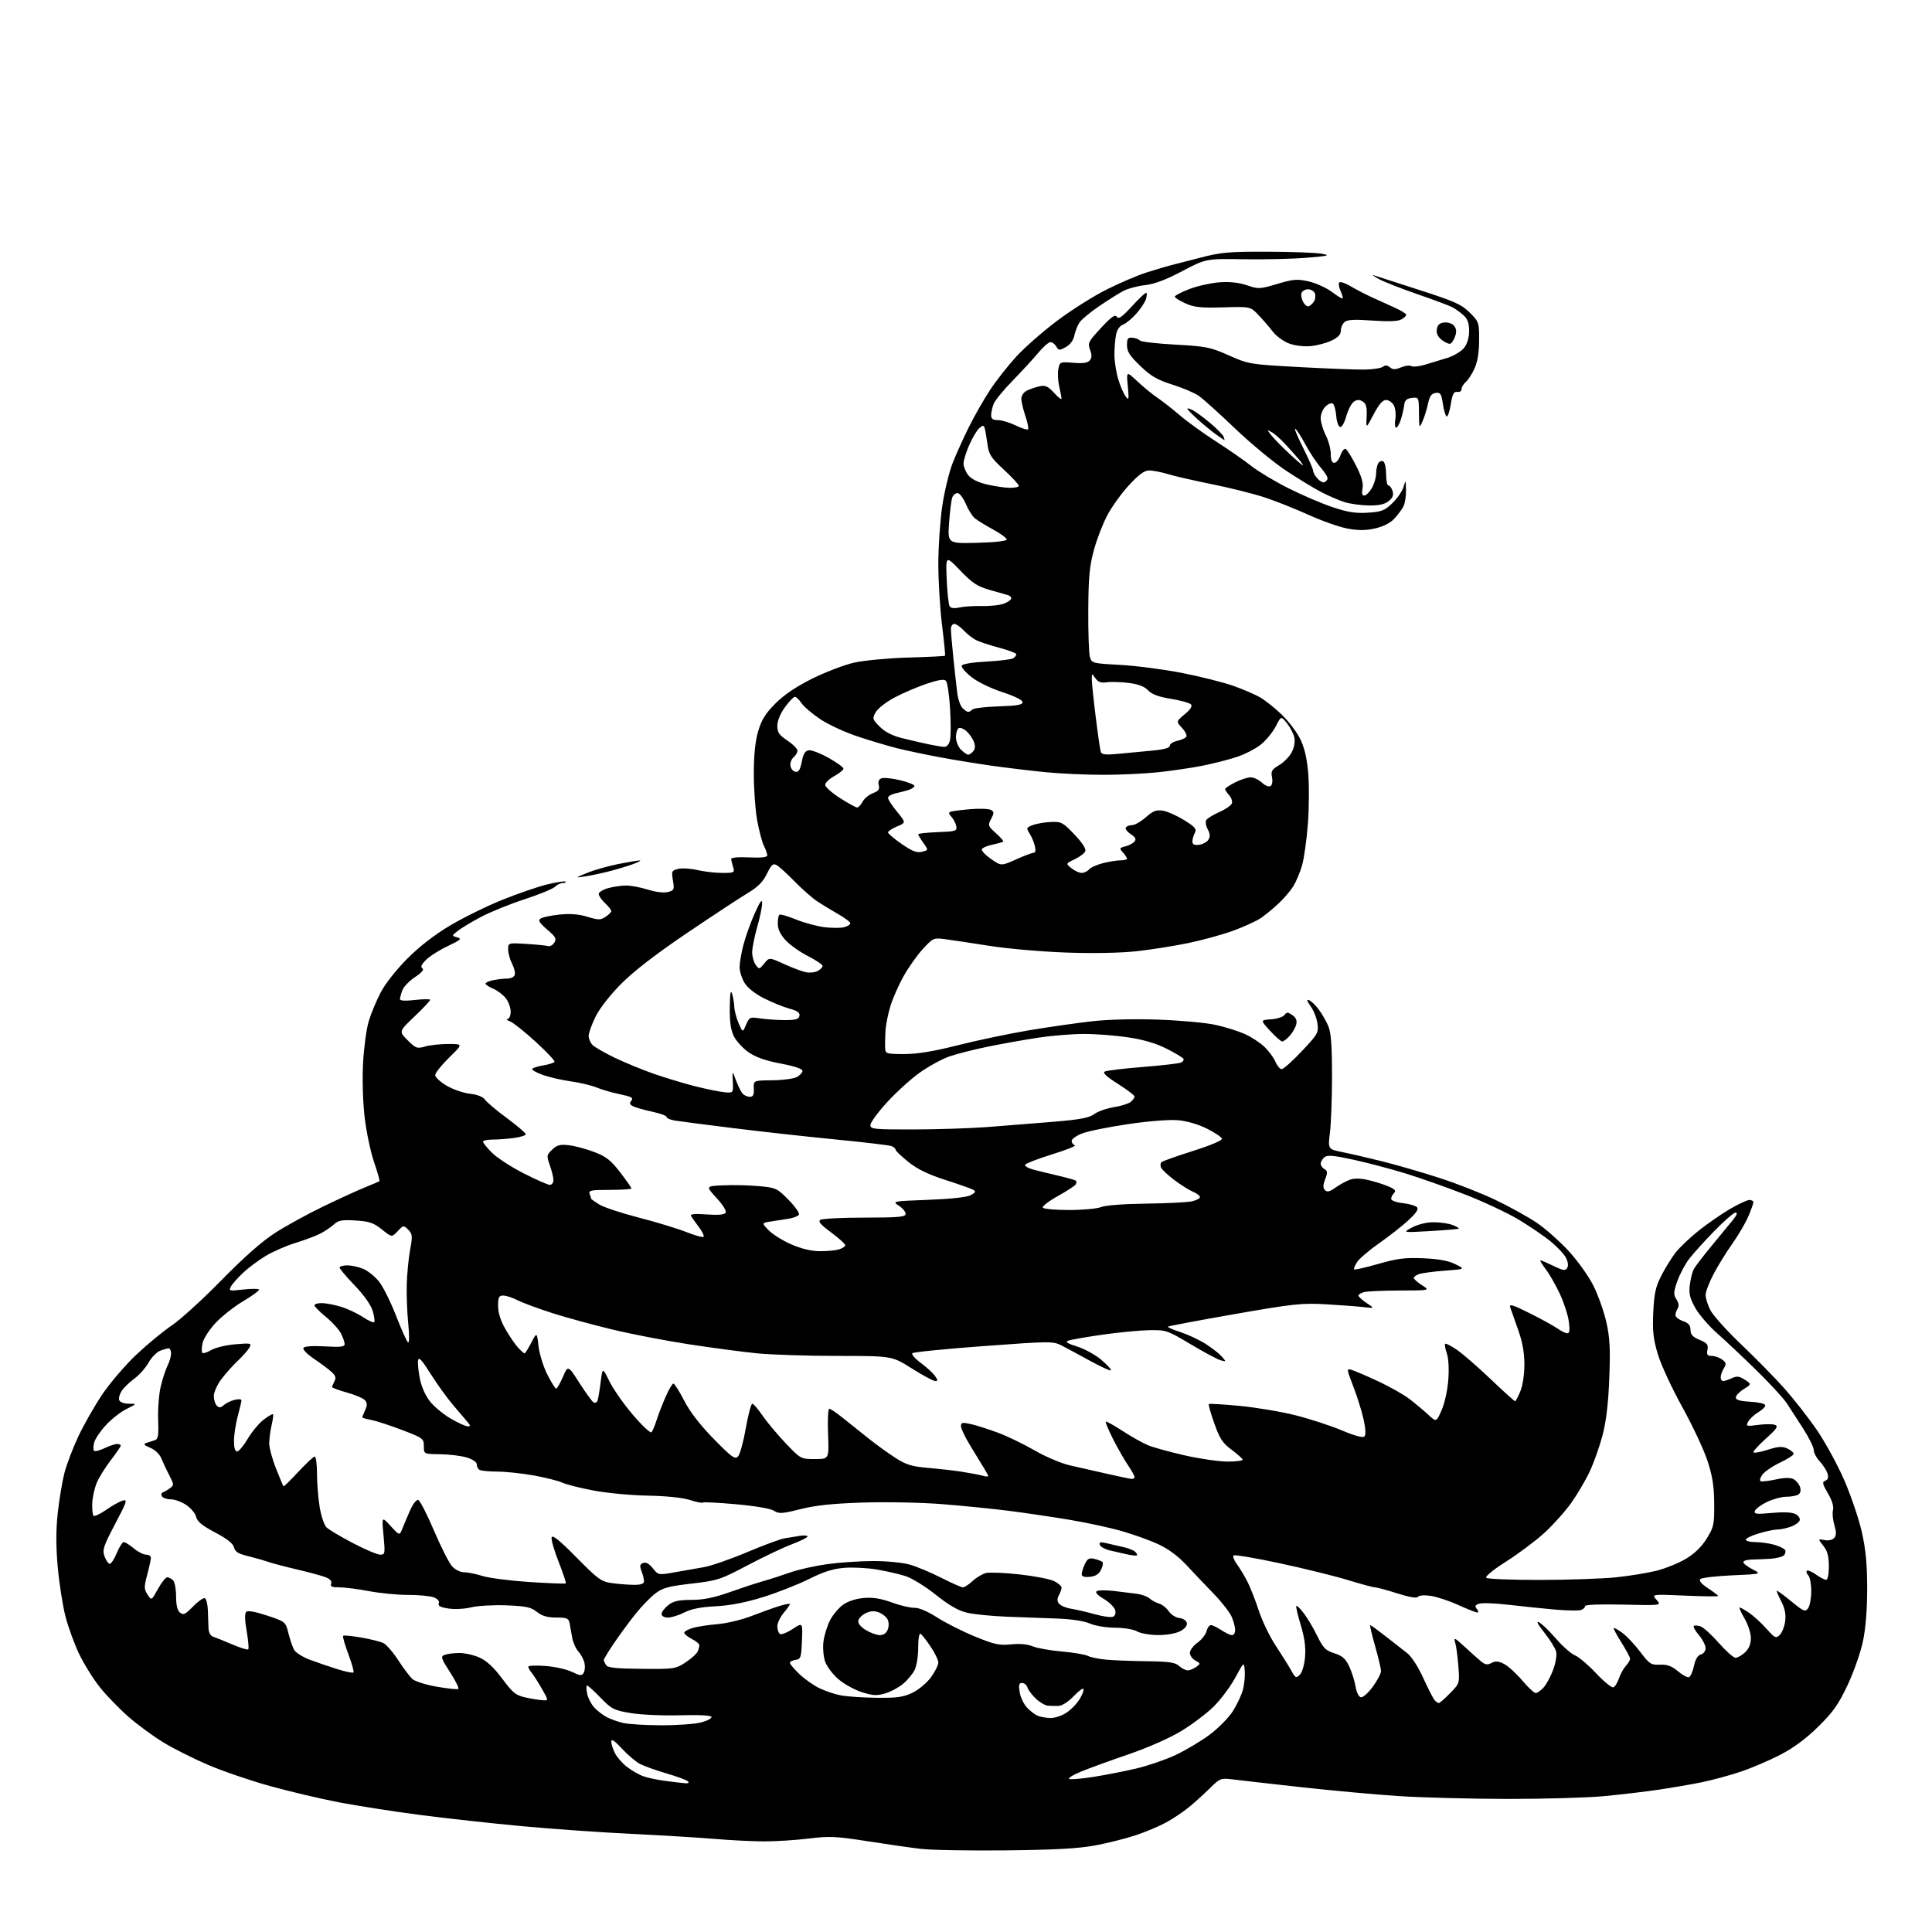 <?xml version="1.0" encoding="UTF-8" standalone="no"?>
<svg 
  version="1.1" 
  xmlns="http://www.w3.org/2000/svg" 
  xmlns:xlink="http://www.w3.org/1999/xlink" 
  xmlns:svg="http://www.w3.org/2000/svg"
  xmlns:rdf="http://www.w3.org/1999/02/22-rdf-syntax-ns#"
  xmlns:cc="http://creativecommons.org/ns#"
  xmlns:dc="http://purl.org/dc/elements/1.1/"
  viewBox="0 0 768 768"
  width="768"
  height="768"
>
<style>svg {background-color: white; }</style>"
<path stroke="none" fill="black" fill-rule="evenodd" d="M400.00,735.55C385.43,735.71 370.12,735.44 366.00,734.95C361.88,734.46 352.26,733.08 344.62,731.88C332.33,729.96 329.69,729.84 321.43,730.86C316.31,731.48 308.38,731.99 303.81,731.98C299.24,731.97 290.32,731.53 284.00,730.99C277.68,730.46 262.82,729.56 251.00,728.99C239.18,728.43 219.68,727.06 207.67,725.95C195.67,724.84 177.32,722.82 166.90,721.46C156.48,720.10 142.01,717.84 134.73,716.45C127.45,715.05 115.17,712.15 107.44,710.01C99.71,707.88 88.62,704.09 82.79,701.60C76.96,699.11 68.89,695.05 64.85,692.58C60.81,690.11 54.58,685.53 51.00,682.39C47.42,679.25 42.39,674.06 39.81,670.85C37.23,667.64 33.53,661.74 31.59,657.75C29.65,653.76 27.14,646.90 26.01,642.50C24.88,638.10 23.50,629.18 22.93,622.68C22.21,614.41 22.23,607.96 22.98,601.22C23.57,595.91 24.76,588.85 25.61,585.53C26.46,582.22 28.93,575.73 31.08,571.11C33.24,566.50 37.54,558.95 40.64,554.33C43.74,549.72 49.89,542.55 54.30,538.40C58.71,534.26 65.05,529.03 68.41,526.79C71.76,524.54 80.58,516.51 88.00,508.93C96.91,499.84 104.16,493.44 109.34,490.10C113.66,487.32 122.43,482.51 128.84,479.42C135.26,476.33 142.75,472.91 145.50,471.82C148.25,470.73 150.65,469.68 150.84,469.50C151.02,469.31 150.04,465.86 148.66,461.83C147.28,457.80 145.60,449.77 144.94,444.00C144.23,437.89 143.98,428.90 144.33,422.50C144.66,416.45 145.66,409.02 146.56,406.00C147.46,402.98 149.61,397.80 151.34,394.50C153.17,391.01 157.62,385.36 161.99,380.99C166.82,376.16 172.89,371.47 179.00,367.85C184.22,364.76 193.45,360.22 199.50,357.77C205.55,355.32 213.59,352.55 217.37,351.61C221.16,350.68 224.49,350.16 224.79,350.46C225.09,350.76 224.62,351.00 223.74,351.00C222.86,351.00 221.47,351.67 220.65,352.49C219.83,353.31 214.37,355.56 208.51,357.47C202.66,359.39 194.86,362.55 191.19,364.50C187.51,366.45 183.38,368.93 182.00,370.02C179.50,371.99 179.50,371.99 181.75,372.61C183.69,373.15 183.16,373.64 178.00,376.08C174.69,377.64 170.80,380.11 169.35,381.56C167.50,383.41 167.06,384.42 167.90,384.94C168.68,385.42 167.68,386.61 165.01,388.38C162.76,389.86 160.49,392.22 159.96,393.61C159.43,394.99 159.00,396.60 159.00,397.16C159.00,397.84 161.09,397.95 165.00,397.50C168.30,397.12 171.00,397.10 171.00,397.47C171.00,397.84 168.19,400.80 164.77,404.07C158.53,410.00 158.53,410.00 162.03,413.50C165.28,416.75 165.77,416.93 169.01,416.00C170.92,415.45 175.10,415.00 178.29,415.00C184.09,415.00 184.09,415.00 178.54,420.41C175.50,423.39 173.00,426.52 173.00,427.37C173.00,428.22 175.05,430.12 177.56,431.59C180.07,433.06 184.23,434.49 186.81,434.78C189.79,435.11 191.98,435.98 192.81,437.16C193.53,438.18 197.47,441.49 201.56,444.51C205.65,447.54 209.00,450.40 209.00,450.87C209.00,451.34 206.91,452.01 204.36,452.36C201.81,452.71 197.98,453.00 195.86,453.00C193.74,453.00 192.00,453.38 192.00,453.83C192.00,454.29 193.61,456.27 195.57,458.24C197.54,460.20 203.19,463.88 208.13,466.41C213.08,468.93 217.77,471.00 218.56,471.00C219.35,471.00 220.00,470.16 220.00,469.13C220.00,468.09 219.36,465.44 218.58,463.23C217.22,459.38 217.26,459.10 219.54,456.96C221.48,455.14 222.70,454.83 226.21,455.25C228.57,455.53 233.09,456.75 236.25,457.95C240.96,459.75 242.80,461.19 246.50,465.99C248.97,469.21 251.00,472.11 251.00,472.42C251.00,472.74 247.13,473.00 242.39,473.00C234.96,473.00 233.87,473.21 234.39,474.58C234.73,475.45 235.00,476.32 235.00,476.50C235.00,476.69 236.46,477.73 238.25,478.83C240.04,479.92 247.12,482.27 254.00,484.03C260.88,485.80 269.33,488.38 272.79,489.75C276.25,491.12 279.35,491.98 279.68,491.65C280.01,491.32 279.17,489.58 277.82,487.78C276.47,485.97 275.06,484.00 274.70,483.39C274.24,482.59 276.02,482.41 280.89,482.76C285.51,483.09 287.96,482.87 288.45,482.08C288.87,481.39 287.38,478.97 284.84,476.21C280.50,471.50 280.50,471.50 287.50,471.18C291.35,471.00 297.70,471.14 301.61,471.50C308.46,472.12 308.89,472.32 313.48,476.98C316.09,479.63 317.94,482.28 317.58,482.87C317.22,483.45 315.37,484.16 313.46,484.46C311.56,484.76 308.37,485.26 306.38,485.57C302.76,486.14 302.76,486.14 305.48,488.98C306.97,490.54 310.92,493.04 314.25,494.53C318.05,496.24 322.21,497.29 325.40,497.36C328.21,497.42 331.74,497.13 333.25,496.72C334.76,496.30 336.00,495.53 336.00,495.01C336.00,494.49 333.47,492.20 330.38,489.91C326.18,486.81 325.11,485.54 326.13,484.90C326.88,484.42 334.81,484.02 343.75,484.02C357.41,484.00 360.00,483.76 360.00,482.52C360.00,481.71 358.78,480.25 357.29,479.27C354.60,477.52 354.75,477.49 369.04,476.95C378.15,476.60 384.39,475.91 385.91,475.08C387.86,474.01 388.04,473.60 386.85,472.94C386.04,472.48 381.08,470.74 375.81,469.05C369.02,466.87 364.75,464.80 361.12,461.91C358.30,459.66 356.00,457.47 356.00,457.02C356.00,456.58 355.26,455.93 354.36,455.58C353.45,455.24 343.44,454.05 332.11,452.95C320.77,451.84 302.50,449.82 291.50,448.45C280.50,447.09 270.04,445.73 268.25,445.44C266.46,445.15 265.00,444.51 265.00,444.03C265.00,443.54 262.41,442.59 259.25,441.91C256.09,441.23 252.68,440.27 251.69,439.77C250.30,439.07 250.13,438.54 250.99,437.51C251.89,436.42 251.02,435.94 246.46,434.99C243.35,434.35 239.18,433.14 237.18,432.30C235.18,431.47 230.61,430.38 227.03,429.88C223.44,429.38 218.39,428.23 215.80,427.31C213.22,426.39 211.31,425.31 211.56,424.91C211.81,424.50 213.81,423.87 216.00,423.50C218.19,423.13 220.19,422.50 220.43,422.11C220.68,421.71 217.33,418.15 213.00,414.19C208.67,410.22 204.08,406.56 202.81,406.05C201.54,405.54 201.06,405.10 201.75,405.06C202.44,405.03 203.00,403.73 203.00,402.13C203.00,400.56 202.12,398.14 201.03,396.77C199.95,395.40 197.70,393.71 196.03,393.01C194.37,392.32 193.00,391.42 193.00,391.00C193.00,390.59 194.41,389.97 196.13,389.62C197.84,389.28 200.33,389.00 201.66,389.00C202.98,389.00 204.31,388.37 204.60,387.59C204.90,386.81 204.44,384.81 203.57,383.14C202.71,381.47 202.00,378.90 202.00,377.44C202.00,374.78 202.00,374.78 209.25,375.22C213.24,375.47 217.10,375.85 217.84,376.08C218.58,376.31 219.71,375.70 220.34,374.72C221.33,373.21 220.90,372.42 217.50,369.50C214.35,366.79 213.80,365.85 214.90,365.13C215.66,364.62 219.04,363.91 222.40,363.56C226.62,363.12 230.03,363.38 233.47,364.43C237.88,365.77 238.70,365.77 240.72,364.45C241.98,363.63 243.00,362.59 243.00,362.15C243.00,361.71 241.87,360.29 240.50,359.00C239.12,357.71 238.00,356.08 238.00,355.37C238.00,354.67 239.69,353.63 241.75,353.05C243.81,352.48 247.04,352.01 248.91,352.01C250.79,352.00 254.67,352.74 257.53,353.64C260.62,354.61 263.84,355.01 265.45,354.60C267.98,353.97 268.12,353.66 267.50,350.00C266.88,346.34 267.02,346.03 269.55,345.40C271.04,345.02 274.49,345.23 277.21,345.86C279.93,346.49 284.40,347.00 287.14,347.00C291.86,347.00 292.10,346.87 291.45,344.75C291.08,343.51 290.71,342.05 290.63,341.50C290.55,340.89 293.31,340.63 297.75,340.83C302.66,341.05 305.00,340.79 305.00,340.03C305.00,339.41 304.40,337.69 303.66,336.20C302.92,334.72 301.71,330.12 300.97,326.00C300.23,321.88 299.64,313.55 299.65,307.50C299.66,300.04 300.22,294.60 301.40,290.62C302.75,286.05 304.29,283.59 308.32,279.57C311.79,276.11 316.63,272.86 323.01,269.70C328.25,267.11 335.67,264.28 339.51,263.41C343.36,262.54 353.00,261.63 360.93,261.39C368.87,261.16 375.50,260.83 375.66,260.67C375.82,260.51 375.29,255.02 374.48,248.48C373.66,241.93 373.00,230.99 373.00,224.17C373.00,217.34 373.71,206.97 374.57,201.13C375.44,195.28 377.30,187.57 378.72,184.00C380.13,180.43 383.07,173.92 385.26,169.54C387.44,165.17 391.20,158.60 393.60,154.96C396.00,151.31 400.68,145.37 403.99,141.75C407.30,138.13 414.63,131.71 420.26,127.48C425.89,123.25 434.77,117.65 440.00,115.04C445.23,112.42 452.43,109.36 456.00,108.24C459.57,107.11 463.62,105.90 465.00,105.56C466.38,105.21 471.76,103.82 476.98,102.47C485.37,100.28 488.46,100.01 503.98,100.06C513.61,100.09 523.30,100.45 525.50,100.87C528.97,101.52 528.18,101.73 519.50,102.46C514.00,102.92 502.73,103.19 494.45,103.06C479.40,102.81 479.40,102.81 469.95,107.79C463.41,111.24 458.85,112.95 455.15,113.35C452.21,113.67 448.30,114.73 446.45,115.71C444.61,116.70 440.23,119.45 436.73,121.84C433.23,124.23 429.76,127.15 429.01,128.34C428.27,129.53 427.38,131.84 427.04,133.48C426.66,135.32 425.36,137.05 423.66,137.98C421.14,139.37 420.81,139.35 419.90,137.75C419.35,136.79 418.30,136.00 417.57,136.00C416.84,136.00 414.66,137.91 412.72,140.25C410.78,142.59 406.21,147.56 402.56,151.30C398.90,155.04 395.48,159.23 394.96,160.61C394.43,162.00 394.00,164.00 394.00,165.07C394.00,166.50 394.70,167.00 396.68,167.00C398.16,167.00 401.33,167.95 403.74,169.11C406.14,170.28 408.36,170.98 408.66,170.67C408.97,170.36 408.50,167.98 407.61,165.38C406.73,162.77 406.00,159.67 406.00,158.49C406.00,157.25 406.95,155.88 408.25,155.25C409.49,154.65 411.75,153.88 413.28,153.55C415.55,153.06 416.61,153.54 419.03,156.20C420.66,157.98 421.99,159.01 421.98,158.47C421.96,157.94 421.54,155.73 421.04,153.56C420.54,151.39 420.39,148.31 420.71,146.70C421.28,143.83 421.40,143.79 426.66,144.22C430.51,144.54 432.36,144.27 433.20,143.25C434.06,142.22 434.09,141.08 433.31,139.02C432.32,136.39 432.62,135.79 437.67,130.36C441.85,125.87 443.29,124.86 443.96,125.94C444.63,127.02 446.03,126.03 450.05,121.64C452.92,118.50 455.47,116.14 455.72,116.39C455.98,116.64 455.88,117.81 455.50,118.99C455.13,120.17 453.43,122.72 451.72,124.66C450.02,126.60 447.65,128.56 446.45,129.02C445.10,129.53 444.04,131.05 443.64,133.05C443.29,134.81 443.00,138.36 443.00,140.94C443.00,143.52 443.66,147.86 444.47,150.59C445.28,153.31 446.60,156.43 447.41,157.52C448.74,159.32 448.83,158.94 448.32,153.50C447.75,147.50 447.75,147.50 452.13,151.59C454.53,153.85 458.07,156.75 460.00,158.05C461.93,159.34 465.98,162.51 469.00,165.09C472.02,167.67 478.53,172.37 483.45,175.53C488.37,178.69 494.66,183.05 497.41,185.23C500.17,187.41 506.83,191.40 512.20,194.10C517.58,196.80 525.46,200.18 529.72,201.60C535.72,203.62 538.87,204.11 543.72,203.80C549.24,203.45 550.41,203.00 553.52,199.98C555.47,198.09 557.46,195.19 557.94,193.53C558.79,190.61 558.82,190.66 558.91,194.82C558.96,197.19 558.50,200.11 557.88,201.32C557.26,202.52 555.62,204.72 554.23,206.21C552.62,207.93 549.84,209.34 546.60,210.06C542.86,210.90 539.93,210.91 535.63,210.11C532.40,209.51 525.43,207.05 520.13,204.64C514.83,202.24 506.90,199.09 502.50,197.65C498.10,196.22 488.78,193.89 481.78,192.48C474.79,191.07 466.91,189.27 464.28,188.47C461.65,187.67 458.31,187.02 456.86,187.01C454.92,187.00 452.80,188.53 448.86,192.79C445.91,195.97 442.03,201.34 440.23,204.72C438.42,208.11 435.99,214.39 434.83,218.69C433.10,225.03 432.68,229.52 432.61,242.50C432.55,251.30 432.84,259.67 433.24,261.10C433.95,263.64 434.17,263.70 445.23,264.30C451.43,264.63 462.50,266.07 469.84,267.50C477.17,268.94 486.40,271.26 490.34,272.66C494.28,274.07 499.07,276.14 501.00,277.26C502.93,278.39 506.67,281.37 509.33,283.90C511.99,286.43 515.30,290.71 516.68,293.41C518.44,296.85 519.44,300.91 520.00,306.91C520.44,311.64 520.40,320.82 519.92,327.31C519.44,333.81 518.37,341.39 517.55,344.15C516.73,346.91 515.17,350.60 514.09,352.34C513.01,354.08 510.41,357.12 508.31,359.09C506.22,361.07 503.04,363.69 501.24,364.91C499.45,366.14 494.50,368.41 490.24,369.96C485.99,371.52 477.92,373.73 472.33,374.89C466.73,376.05 457.51,377.50 451.83,378.13C445.53,378.82 434.68,379.03 424.00,378.66C414.38,378.33 400.65,377.14 393.50,376.02C386.35,374.89 378.37,373.69 375.76,373.35C371.14,372.74 370.92,372.84 366.96,377.11C364.72,379.53 361.28,384.35 359.32,387.83C357.35,391.30 354.95,396.70 353.98,399.83C353.01,402.95 352.11,407.52 351.97,410.00C351.84,412.48 351.79,415.51 351.87,416.75C351.99,418.87 352.43,419.00 359.46,419.00C364.67,419.00 371.05,417.95 380.71,415.51C388.29,413.59 401.02,410.92 409.00,409.57C416.98,408.23 428.45,406.59 434.50,405.93C441.21,405.21 451.54,404.98 461.00,405.34C469.52,405.66 479.53,406.59 483.23,407.41C486.93,408.22 492.10,409.83 494.73,410.99C497.35,412.15 500.93,414.49 502.68,416.18C504.43,417.88 506.40,420.55 507.05,422.13C507.71,423.71 508.81,425.00 509.50,425.00C510.19,425.00 513.79,421.79 517.49,417.86C523.84,411.13 524.20,410.51 523.71,406.91C523.43,404.81 522.23,401.73 521.04,400.05C519.50,397.89 519.31,397.18 520.38,397.59C521.22,397.91 522.96,399.60 524.26,401.34C525.56,403.08 527.27,406.07 528.06,408.00C529.11,410.54 529.50,415.87 529.50,427.50C529.50,436.30 529.13,446.50 528.68,450.16C527.86,456.83 527.86,456.83 533.68,458.00C536.88,458.64 544.00,460.29 549.50,461.66C555.00,463.03 565.12,465.96 572.00,468.18C578.88,470.39 589.00,474.36 594.50,477.00C600.00,479.64 607.29,483.67 610.71,485.95C614.12,488.24 619.85,493.28 623.44,497.16C627.11,501.12 631.47,507.22 633.41,511.10C635.31,514.89 637.63,521.45 638.57,525.67C639.94,531.81 640.17,536.27 639.71,547.92C639.33,557.94 638.49,565.00 637.05,570.50C635.90,574.90 633.61,581.38 631.96,584.89C630.32,588.41 626.96,594.10 624.51,597.54C622.06,600.97 617.23,606.34 613.78,609.47C610.32,612.60 603.54,617.67 598.71,620.74C593.63,623.95 590.29,626.69 590.80,627.20C591.28,627.68 600.91,628.06 612.20,628.05C623.49,628.03 637.07,627.56 642.39,627.01C647.70,626.46 654.96,625.28 658.52,624.38C662.08,623.49 667.34,621.35 670.21,619.63C673.66,617.56 676.45,614.84 678.46,611.58C681.29,607.00 681.49,606.01 681.42,597.58C681.35,590.61 680.72,586.64 678.68,580.50C677.23,576.10 672.70,566.48 668.63,559.13C664.55,551.77 660.22,542.39 659.00,538.27C657.19,532.18 656.85,529.06 657.20,521.64C657.56,514.12 658.13,511.52 660.45,507.00C662.00,503.98 664.57,499.84 666.17,497.80C667.78,495.77 671.88,491.88 675.29,489.17C678.71,486.45 684.28,482.60 687.67,480.61C691.06,478.63 694.55,477.00 695.42,477.00C696.29,477.00 697.00,477.41 697.00,477.92C697.00,478.42 696.08,480.98 694.96,483.60C693.83,486.22 690.97,491.10 688.60,494.43C686.23,497.77 682.88,503.20 681.15,506.50C679.42,509.80 678.00,513.53 678.00,514.79C678.00,516.05 678.86,518.77 679.92,520.84C680.97,522.90 686.48,529.02 692.17,534.44C697.85,539.85 705.56,547.70 709.29,551.89C713.02,556.08 718.83,563.50 722.19,568.39C725.55,573.28 730.49,582.32 733.16,588.48C735.83,594.64 738.97,603.92 740.13,609.09C741.68,616.02 742.23,621.92 742.23,631.50C742.23,639.87 741.63,647.35 740.54,652.50C739.61,656.90 736.86,664.73 734.42,669.90C730.79,677.59 728.68,680.58 722.74,686.41C717.81,691.26 712.95,694.84 707.50,697.65C703.10,699.92 696.02,702.93 691.77,704.34C687.51,705.76 680.73,707.59 676.69,708.43C672.65,709.26 664.88,710.61 659.42,711.42C653.96,712.22 644.10,713.39 637.50,714.01C630.90,714.63 613.58,715.12 599.00,715.10C584.42,715.07 565.08,714.56 556.00,713.97C546.92,713.37 529.60,711.79 517.50,710.46C505.40,709.12 493.16,707.74 490.31,707.38C485.21,706.75 485.04,706.81 480.81,710.98C478.44,713.32 474.70,716.69 472.50,718.48C470.30,720.27 466.31,722.94 463.63,724.41C460.95,725.89 455.55,728.17 451.63,729.48C447.71,730.79 440.45,732.63 435.50,733.56C428.82,734.82 419.68,735.33 400.00,735.55zM272.45,708.87C273.65,708.95 274.03,708.65 273.45,708.09C272.93,707.59 269.12,706.19 265.00,704.98C260.88,703.77 256.15,702.09 254.50,701.25C252.85,700.42 249.59,697.66 247.25,695.14C244.23,691.88 243.00,691.06 243.00,692.32C243.00,693.30 243.67,695.40 244.50,697.00C245.32,698.59 247.46,701.01 249.25,702.38C251.04,703.75 253.86,705.38 255.50,706.01C257.15,706.64 261.20,707.52 264.50,707.95C267.80,708.39 271.38,708.80 272.45,708.87zM434.98,706.29C439.66,705.55 447.24,704.06 451.80,702.98C456.37,701.90 463.34,699.50 467.30,697.65C471.26,695.80 477.33,692.19 480.79,689.62C484.25,687.05 488.42,682.83 490.06,680.24C491.71,677.65 493.51,673.81 494.08,671.70C494.65,669.59 494.97,666.21 494.81,664.18C494.50,660.50 494.50,660.50 491.00,666.97C489.07,670.53 485.19,675.70 482.37,678.47C479.55,681.24 473.70,685.63 469.37,688.23C464.81,690.98 456.03,694.84 448.50,697.41C441.35,699.85 432.85,702.95 429.60,704.29C426.36,705.64 424.32,706.94 425.08,707.19C425.83,707.44 430.29,707.04 434.98,706.29zM263.00,685.82C269.32,685.83 276.45,685.31 278.82,684.67C281.20,684.03 283.00,683.05 282.82,682.50C282.62,681.88 277.86,681.63 270.30,681.85C263.58,682.04 254.81,681.65 250.80,680.99C244.02,679.86 243.16,679.43 238.75,674.89C236.13,672.20 233.71,670.00 233.37,670.00C233.03,670.00 233.04,671.44 233.39,673.20C233.74,674.96 235.04,677.48 236.27,678.80C237.49,680.11 239.72,681.83 241.22,682.60C242.71,683.38 245.64,684.42 247.72,684.91C249.80,685.40 256.68,685.81 263.00,685.82zM417.60,682.94C419.31,682.97 422.21,681.99 424.05,680.75C425.89,679.51 428.26,677.01 429.32,675.20C430.37,673.39 430.98,671.65 430.67,671.33C430.35,671.02 428.56,672.39 426.68,674.38C424.76,676.41 422.22,678.05 420.88,678.12C419.57,678.18 417.60,678.14 416.50,678.03C415.40,677.92 413.27,676.66 411.76,675.24C410.26,673.81 408.76,671.83 408.44,670.82C408.13,669.82 407.16,669.00 406.30,669.00C405.06,669.00 404.86,669.75 405.33,672.64C405.65,674.65 406.95,677.40 408.21,678.75C409.47,680.11 411.40,681.59 412.50,682.05C413.60,682.50 415.90,682.90 417.60,682.94zM571.92,677.00C572.29,677.00 574.31,675.24 576.41,673.09C580.24,669.17 580.24,669.17 579.72,662.34C579.44,658.58 578.88,654.38 578.47,653.00C577.81,650.75 578.17,650.90 582.12,654.53C584.53,656.75 587.48,659.38 588.67,660.36C590.39,661.80 591.25,661.93 592.91,661.05C594.50,660.19 595.66,660.29 597.92,661.46C599.54,662.30 602.77,665.24 605.09,667.99C607.41,670.75 609.84,673.00 610.48,673.00C611.13,673.00 612.55,671.99 613.66,670.75C614.76,669.51 616.46,666.34 617.43,663.71C618.40,661.07 618.93,657.86 618.60,656.56C618.28,655.26 616.17,651.86 613.92,649.01C611.21,645.59 610.51,644.20 611.86,644.93C612.98,645.53 616.01,648.46 618.58,651.44C621.16,654.43 624.53,657.39 626.08,658.03C627.63,658.67 631.41,661.88 634.49,665.17C637.58,668.45 640.64,670.96 641.30,670.74C641.96,670.53 642.96,668.96 643.53,667.25C644.09,665.55 645.33,663.30 646.28,662.25C647.22,661.20 648.00,659.91 648.00,659.37C648.00,658.84 646.46,655.96 644.57,652.97C642.68,649.98 641.30,647.37 641.49,647.18C641.68,646.98 643.25,647.86 644.97,649.14C646.69,650.41 649.87,653.80 652.04,656.67C655.67,661.48 656.29,661.88 659.85,661.74C662.76,661.62 664.53,662.27 666.99,664.33C668.78,665.85 670.76,666.92 671.38,666.71C671.99,666.51 672.89,664.50 673.37,662.25C673.95,659.56 674.89,658.00 676.12,657.68C677.18,657.40 678.00,656.30 678.00,655.17C678.00,654.06 676.82,651.75 675.38,650.03C673.93,648.32 673.00,646.67 673.30,646.37C673.60,646.06 674.78,646.11 675.93,646.48C677.07,646.84 680.35,649.80 683.22,653.07C686.10,656.33 689.10,659.00 689.91,659.00C690.71,659.00 692.41,658.02 693.69,656.83C695.25,655.36 696.00,653.52 696.00,651.16C696.00,649.23 694.87,645.74 693.46,643.34C692.06,640.95 691.20,639.00 691.55,639.00C691.90,639.00 693.61,639.97 695.35,641.16C697.08,642.35 700.15,645.16 702.17,647.41C705.56,651.19 705.97,651.38 707.50,649.89C708.41,649.00 709.37,646.53 709.64,644.39C709.98,641.67 709.51,639.32 708.08,636.57C706.95,634.41 706.16,632.51 706.31,632.35C706.47,632.20 709.05,634.08 712.05,636.54C717.00,640.61 717.61,640.87 718.75,639.32C719.44,638.38 720.00,635.32 720.00,632.51C720.00,629.70 719.47,626.87 718.82,626.22C718.17,625.57 717.91,624.75 718.26,624.41C718.60,624.06 720.22,624.73 721.85,625.89C723.48,627.05 725.30,628.00 725.90,628.00C726.56,628.00 727.00,625.86 727.00,622.63C727.00,618.63 726.45,616.56 724.81,614.48C722.61,611.69 722.61,611.69 725.30,612.21C726.93,612.52 728.44,612.17 729.14,611.33C730.01,610.29 730.01,608.99 729.18,606.21C728.57,604.16 728.32,601.48 728.64,600.26C729.01,598.85 728.28,596.45 726.63,593.63C724.41,589.85 724.26,589.11 725.59,588.61C726.67,588.19 726.93,587.33 726.46,585.75C726.08,584.51 724.70,582.35 723.39,580.95C722.07,579.54 721.00,577.51 721.00,576.44C721.00,575.36 719.14,571.56 716.86,567.99C714.58,564.42 711.60,559.82 710.24,557.77C708.87,555.72 703.42,549.81 698.13,544.64C692.83,539.46 685.80,532.84 682.50,529.92C679.20,527.01 675.30,522.46 673.84,519.82C671.72,515.99 671.30,514.16 671.73,510.76C672.03,508.42 672.71,505.64 673.25,504.59C673.80,503.54 677.00,499.35 680.37,495.27C683.74,491.19 687.57,486.54 688.88,484.93C690.39,483.07 690.78,482.00 689.95,482.00C689.23,482.00 685.46,485.26 681.56,489.25C677.67,493.24 673.14,498.25 671.49,500.39C669.85,502.54 667.71,506.55 666.75,509.32C665.23,513.71 665.18,514.63 666.41,516.51C667.32,517.89 667.50,519.17 666.93,520.08C666.43,520.86 666.02,522.09 666.02,522.80C666.01,523.52 667.35,524.57 669.00,525.15C671.23,525.93 672.00,526.82 672.00,528.65C672.00,530.52 672.85,531.46 675.61,532.61C678.62,533.87 679.13,534.51 678.74,536.56C678.37,538.54 678.69,539.00 680.45,539.00C681.64,539.00 683.49,539.65 684.56,540.44C686.21,541.66 686.31,542.18 685.25,543.93C684.56,545.05 684.00,546.65 684.00,547.49C684.00,548.32 684.43,549.00 684.95,549.00C685.48,549.00 687.03,548.49 688.41,547.86C690.45,546.93 691.41,547.04 693.60,548.47C696.27,550.22 696.27,550.22 693.14,552.21C691.41,553.30 690.00,554.80 690.00,555.55C690.00,556.49 691.72,556.99 695.67,557.20C698.79,557.37 701.49,557.96 701.68,558.53C701.87,559.09 700.67,560.36 699.02,561.33C697.37,562.31 695.54,564.00 694.95,565.09C693.93,566.99 694.12,567.05 698.90,566.42C701.66,566.05 704.68,566.05 705.62,566.41C707.00,566.94 706.30,567.97 701.91,571.92C698.93,574.60 696.75,577.05 697.05,577.36C697.36,577.68 699.93,577.20 702.76,576.29C706.87,574.98 708.44,574.88 710.46,575.80C711.86,576.44 713.00,577.38 713.00,577.91C713.00,578.43 710.55,580.01 707.55,581.43C704.56,582.85 701.40,585.02 700.54,586.25C699.61,587.57 699.39,588.63 699.98,588.83C700.54,589.01 703.28,588.68 706.06,588.08C709.47,587.35 711.73,587.32 712.99,588.00C714.02,588.55 715.17,589.95 715.54,591.12C715.96,592.46 715.71,593.57 714.86,594.11C714.11,594.58 711.95,594.98 710.07,594.98C708.18,594.99 704.73,595.92 702.41,597.05C700.08,598.17 697.92,599.76 697.61,600.59C697.12,601.86 698.09,601.98 704.35,601.42C709.14,600.98 712.41,601.15 713.80,601.89C715.02,602.54 715.69,603.63 715.38,604.45C715.08,605.22 713.46,606.34 711.77,606.93C710.08,607.52 707.73,608.00 706.53,608.00C705.34,608.00 702.03,608.69 699.18,609.54C696.33,610.39 694.00,611.51 694.00,612.04C694.00,612.57 695.69,613.00 697.75,613.01C699.81,613.01 703.17,613.48 705.21,614.04C707.26,614.61 709.22,615.55 709.58,616.12C709.93,616.70 709.73,617.67 709.13,618.27C708.53,618.87 706.11,619.49 703.77,619.63C701.42,619.77 698.04,619.92 696.25,619.95C694.46,619.98 693.00,620.44 693.00,620.98C693.00,621.51 694.65,622.80 696.66,623.83C700.32,625.71 700.32,625.71 688.59,626.22C682.14,626.51 676.42,627.18 675.89,627.71C675.26,628.34 676.35,629.63 678.96,631.35C681.18,632.83 683.00,634.21 683.00,634.44C683.00,634.67 677.04,634.60 669.75,634.28C656.50,633.71 656.50,633.71 658.50,635.96C660.50,638.21 660.50,638.21 645.27,637.86C635.93,637.64 630.06,637.87 630.10,638.46C630.12,638.99 629.40,639.68 628.50,640.00C627.59,640.32 622.94,640.25 618.17,639.83C613.40,639.42 605.16,638.57 599.85,637.94C594.55,637.32 589.23,637.11 588.05,637.48C586.32,638.03 586.13,638.45 587.07,639.58C587.73,640.38 587.82,641.00 587.26,641.00C586.72,641.00 583.28,639.64 579.61,637.98C575.94,636.31 570.99,634.69 568.60,634.36C566.08,634.01 564.00,634.19 563.64,634.78C563.24,635.42 560.27,634.92 555.47,633.40C551.32,632.08 547.32,631.00 546.58,631.00C545.85,631.00 541.03,629.70 535.87,628.12C530.72,626.53 518.52,623.52 508.77,621.43C499.03,619.33 490.73,617.93 490.35,618.32C489.96,618.71 490.56,620.27 491.69,621.79C492.81,623.32 494.69,626.43 495.86,628.72C497.03,631.01 499.07,636.21 500.40,640.28C501.72,644.34 504.76,650.63 507.15,654.24C509.54,657.86 512.31,662.29 513.30,664.08C514.95,667.07 515.23,667.20 516.71,665.72C517.65,664.78 518.52,661.80 518.78,658.62C519.10,654.77 518.59,651.01 517.06,645.96C515.86,642.02 515.07,638.60 515.30,638.37C515.53,638.14 516.88,639.47 518.30,641.33C519.72,643.18 522.12,647.23 523.63,650.32C525.99,655.13 526.96,656.11 530.44,657.21C533.62,658.22 534.89,659.34 536.32,662.40C537.33,664.54 538.47,668.14 538.85,670.39C539.27,672.84 540.14,674.57 541.03,674.70C541.84,674.81 543.96,672.90 545.75,670.44C547.54,667.98 548.99,665.18 548.98,664.23C548.96,663.28 547.89,658.79 546.60,654.25C545.30,649.71 544.44,646.00 544.69,646.00C544.93,646.00 547.69,648.01 550.82,650.46C553.94,652.92 557.80,655.93 559.40,657.16C561.07,658.45 563.75,662.60 565.73,666.95C567.63,671.10 569.64,675.06 570.21,675.75C570.78,676.44 571.55,677.00 571.92,677.00zM215.79,675.88C218.08,676.00 218.08,676.00 215.37,671.25C213.88,668.64 212.06,665.79 211.33,664.92C210.60,664.05 210.00,662.98 210.00,662.54C210.00,662.09 213.04,661.96 216.75,662.24C220.46,662.51 225.21,663.57 227.31,664.58C230.59,666.17 231.24,666.23 232.02,664.97C232.51,664.17 232.65,662.39 232.33,661.01C232.00,659.63 230.90,657.58 229.88,656.45C228.86,655.33 227.77,652.85 227.45,650.95C227.13,649.05 226.66,646.49 226.42,645.25C226.02,643.29 225.34,643.00 221.12,643.00C217.60,643.00 215.48,642.38 213.41,640.75C211.01,638.86 209.07,638.44 201.20,638.15C196.05,637.96 189.80,638.32 187.31,638.94C184.79,639.58 180.79,639.79 178.32,639.42C175.07,638.93 174.03,638.38 174.42,637.35C174.76,636.47 174.00,635.57 172.42,634.97C171.02,634.44 166.41,634.00 162.18,634.00C157.96,634.00 150.97,633.32 146.66,632.50C142.35,631.67 137.08,631.00 134.94,631.00C131.92,631.00 131.19,630.67 131.63,629.51C132.01,628.52 131.25,627.67 129.35,626.94C127.78,626.35 122.67,624.96 118.00,623.87C113.33,622.78 108.15,621.41 106.50,620.84C104.85,620.26 101.26,619.24 98.53,618.57C94.71,617.64 93.43,616.84 93.03,615.11C92.66,613.57 90.28,611.69 85.52,609.18C80.40,606.48 78.40,604.84 77.98,603.01C77.67,601.64 75.91,599.50 74.06,598.26C72.21,597.02 69.45,596.00 67.91,596.00C66.37,596.00 64.79,595.46 64.38,594.81C63.98,594.15 64.11,593.46 64.68,593.27C65.25,593.08 66.52,592.34 67.51,591.62C69.22,590.36 69.21,590.14 67.27,586.40C66.16,584.26 64.74,581.24 64.12,579.70C63.47,578.08 61.63,576.32 59.75,575.53C57.16,574.43 56.86,574.03 58.25,573.57C59.21,573.26 60.71,572.78 61.58,572.50C62.87,572.09 63.10,570.60 62.87,564.25C62.71,559.99 63.19,554.02 63.93,551.00C64.66,547.98 65.88,544.28 66.63,542.80C67.39,541.31 68.00,539.18 68.00,538.05C68.00,536.92 67.58,536.00 67.07,536.00C66.55,536.00 65.02,536.42 63.66,536.94C62.31,537.45 60.23,539.59 59.04,541.69C57.85,543.78 55.33,546.62 53.44,548.00C51.55,549.38 49.30,551.55 48.43,552.83C47.56,554.11 47.09,555.80 47.39,556.58C47.71,557.41 49.31,558.00 51.22,558.00C54.50,558.00 54.50,558.00 50.31,560.08C48.00,561.22 44.30,564.12 42.09,566.52C39.88,568.92 37.77,572.05 37.41,573.49C37.05,574.92 37.04,576.38 37.39,576.73C37.74,577.07 39.61,576.60 41.55,575.68C43.48,574.76 45.73,574.00 46.53,574.00C47.34,574.00 48.00,574.30 48.00,574.66C48.00,575.02 46.21,577.63 44.03,580.46C41.85,583.29 39.34,587.34 38.45,589.47C37.56,591.59 36.76,595.25 36.67,597.59C36.58,599.92 36.81,602.15 37.19,602.53C37.57,602.90 39.82,601.85 42.19,600.20C44.56,598.54 47.51,596.88 48.75,596.52C50.78,595.93 50.48,596.85 45.76,605.80C41.19,614.46 40.65,616.09 41.51,618.53C42.05,620.08 42.95,621.48 43.50,621.66C44.05,621.84 45.33,619.97 46.35,617.50C47.37,615.02 48.65,613.00 49.20,613.00C49.76,613.00 51.55,614.12 53.18,615.50C54.82,616.88 57.02,618.00 58.08,618.00C59.13,618.00 59.99,618.56 59.99,619.25C59.98,619.94 59.32,622.96 58.52,625.97C57.22,630.87 57.23,631.70 58.65,633.87C60.23,636.28 60.23,636.28 62.78,631.64C64.19,629.09 65.85,627.00 66.47,627.00C67.09,627.00 68.14,627.54 68.80,628.20C69.46,628.86 70.00,631.73 70.00,634.58C70.00,638.04 70.51,640.18 71.55,641.04C72.87,642.14 73.65,641.77 76.70,638.63C78.68,636.60 80.79,635.10 81.40,635.31C82.00,635.52 82.56,637.67 82.63,640.09C82.71,642.52 82.82,645.75 82.88,647.28C82.95,648.98 83.68,650.28 84.75,650.62C85.71,650.93 89.12,652.31 92.33,653.68C95.53,655.06 98.39,655.94 98.69,655.64C98.98,655.35 98.70,652.09 98.06,648.41C97.31,644.09 97.24,641.36 97.86,640.74C98.48,640.12 101.44,640.64 106.16,642.21C113.46,644.64 113.51,644.68 114.64,649.18C115.26,651.67 116.27,654.64 116.88,655.78C117.49,656.92 120.36,658.73 123.25,659.81C126.14,660.88 131.08,662.57 134.24,663.56C137.39,664.55 140.21,665.12 140.50,664.83C140.79,664.54 139.88,661.26 138.47,657.53C137.07,653.80 136.14,650.53 136.41,650.26C136.67,649.99 139.85,650.29 143.47,650.92C147.09,651.55 151.06,652.53 152.29,653.08C153.51,653.64 156.21,656.72 158.28,659.92C160.35,663.12 162.89,666.50 163.93,667.43C164.96,668.37 169.32,669.74 173.62,670.49C177.92,671.24 181.77,671.64 182.18,671.39C182.58,671.14 181.11,668.15 178.91,664.75C175.32,659.19 175.10,658.48 176.71,657.85C177.69,657.46 180.30,657.12 182.50,657.09C184.70,657.07 188.37,657.89 190.66,658.93C193.51,660.23 196.34,662.86 199.66,667.32C203.90,673.03 205.05,673.94 209.00,674.79C211.47,675.33 214.53,675.82 215.79,675.88zM348.43,674.89C356.68,674.98 359.12,674.64 362.77,672.87C365.21,671.69 368.48,668.94 370.09,666.72C371.69,664.51 373.00,661.89 373.00,660.90C373.00,659.91 371.63,657.06 369.95,654.58C368.27,652.09 366.47,649.79 365.95,649.47C365.39,649.12 365.00,651.40 365.00,654.99C365.00,658.40 364.35,662.35 363.54,663.93C362.73,665.49 360.69,667.93 358.99,669.35C357.30,670.78 354.11,672.49 351.92,673.14C348.59,674.14 347.04,674.06 342.65,672.68C339.75,671.77 335.53,669.43 333.26,667.49C330.98,665.53 328.61,662.36 327.95,660.36C327.29,658.34 327.03,654.82 327.36,652.37C327.69,649.96 328.86,646.23 329.96,644.08C331.06,641.93 333.39,639.15 335.14,637.90C337.10,636.51 340.27,635.48 343.41,635.22C347.01,634.92 350.25,635.44 354.50,637.00C357.80,638.21 361.83,639.17 363.47,639.12C365.31,639.08 368.72,640.52 372.47,642.93C375.78,645.07 382.55,648.48 387.50,650.52C395.28,653.71 397.23,654.14 401.91,653.66C405.35,653.31 408.49,653.60 410.50,654.44C412.25,655.17 417.46,656.09 422.09,656.50C426.72,656.90 431.38,657.69 432.45,658.25C433.52,658.82 436.89,659.50 439.95,659.76C443.00,660.03 450.29,660.30 456.14,660.37C464.75,660.48 467.15,660.83 468.72,662.25C469.79,663.21 471.32,664.00 472.14,664.00C472.95,664.00 474.46,663.38 475.49,662.63C477.30,661.31 477.29,661.22 475.18,660.10C473.98,659.45 473.00,658.08 473.00,657.03C473.00,655.99 474.35,654.18 476.00,653.00C477.65,651.83 479.27,649.77 479.61,648.43C479.94,647.10 480.73,646.00 481.36,646.01C481.99,646.01 483.85,646.91 485.50,648.00C487.15,649.09 489.06,649.99 489.75,649.99C490.44,650.00 491.00,649.09 491.00,647.97C491.00,646.85 490.38,644.49 489.62,642.72C488.87,640.95 485.60,636.77 482.37,633.44C479.14,630.11 474.26,624.98 471.53,622.04C468.36,618.63 464.37,615.67 460.53,613.89C457.21,612.35 450.65,609.99 445.94,608.63C441.23,607.28 431.78,605.24 424.94,604.10C418.10,602.97 407.32,601.38 401.00,600.57C394.68,599.77 382.82,598.58 374.67,597.93C366.40,597.27 352.45,596.99 343.17,597.28C331.04,597.67 324.24,598.39 318.21,599.90C310.89,601.75 309.66,601.82 307.71,600.56C306.40,599.70 300.28,598.65 292.67,597.97C285.62,597.34 279.63,597.03 279.37,597.29C279.11,597.56 276.78,597.09 274.20,596.26C271.31,595.34 264.87,594.67 257.50,594.54C250.90,594.42 241.22,593.51 236.00,592.52C230.78,591.54 225.15,590.12 223.50,589.37C221.85,588.62 216.74,587.33 212.14,586.51C207.54,585.68 201.02,584.99 197.64,584.98C194.26,584.98 191.05,584.64 190.50,584.23C189.95,583.83 189.50,582.84 189.50,582.03C189.50,581.19 187.80,580.05 185.50,579.36C183.30,578.70 178.57,578.12 174.99,578.08C168.48,578.00 168.48,578.00 168.49,574.88C168.50,571.88 168.17,571.63 159.80,568.43C155.02,566.61 149.51,564.81 147.55,564.44C145.60,564.08 144.00,563.62 144.00,563.44C144.00,563.25 144.52,561.96 145.15,560.58C146.01,558.68 146.01,557.72 145.13,556.66C144.49,555.89 141.27,554.50 137.98,553.58C134.69,552.65 132.00,551.67 132.00,551.38C132.00,551.10 132.43,550.06 132.96,549.07C133.69,547.70 133.40,546.80 131.71,545.29C130.50,544.19 127.35,541.85 124.73,540.09C122.10,538.32 120.25,536.40 120.61,535.82C121.02,535.15 124.19,534.93 129.13,535.21C135.39,535.58 137.00,535.39 137.00,534.28C137.00,533.52 136.33,531.61 135.52,530.03C134.70,528.45 132.00,525.49 129.52,523.46C127.03,521.42 125.00,519.36 125.00,518.88C125.00,518.40 126.28,518.00 127.84,518.00C129.40,518.00 132.82,518.64 135.44,519.43C138.05,520.22 141.99,522.05 144.19,523.51C146.39,524.96 148.44,525.89 148.75,525.58C149.06,525.27 148.79,523.26 148.15,521.11C147.43,518.70 144.69,514.83 140.99,510.99C137.70,507.57 135.00,504.37 135.00,503.89C135.00,503.40 136.36,503.00 138.03,503.00C139.70,503.00 142.55,503.62 144.36,504.38C146.17,505.13 148.97,507.36 150.57,509.32C152.18,511.28 155.26,517.43 157.42,522.99C159.57,528.54 161.73,533.33 162.22,533.63C162.72,533.95 162.76,530.85 162.30,526.34C161.86,522.03 161.58,515.07 161.68,510.87C161.78,506.68 162.38,500.43 163.00,496.97C164.04,491.28 163.97,490.52 162.27,488.82C160.44,486.99 160.34,487.01 158.07,489.42C155.75,491.89 155.75,491.89 151.83,488.74C148.53,486.09 146.86,485.52 141.39,485.17C135.92,484.83 134.54,485.08 132.69,486.76C131.49,487.86 129.02,489.51 127.22,490.43C125.41,491.34 120.98,493.00 117.37,494.11C113.75,495.23 108.48,497.53 105.65,499.23C102.82,500.93 98.78,503.93 96.67,505.91C94.56,507.88 92.38,510.35 91.81,511.39C90.83,513.18 91.10,513.25 96.89,512.59C100.25,512.21 102.99,512.26 102.98,512.70C102.97,513.14 100.08,515.22 96.56,517.31C93.04,519.41 88.15,523.27 85.70,525.89C83.24,528.52 80.91,532.12 80.52,533.90C80.13,535.69 80.09,537.42 80.44,537.77C80.78,538.11 82.39,537.61 84.01,536.65C85.63,535.70 89.93,534.67 93.56,534.37C99.75,533.85 100.10,533.93 99.17,535.66C98.61,536.67 96.50,539.08 94.46,541.00C92.42,542.92 89.46,546.26 87.88,548.40C86.29,550.55 85.00,553.49 85.00,554.95C85.00,556.41 85.53,558.13 86.19,558.79C87.10,559.70 87.73,559.65 88.94,558.56C89.80,557.79 91.74,556.85 93.25,556.47C94.76,556.09 95.99,556.17 95.99,556.64C95.98,557.11 95.31,559.98 94.50,563.00C93.69,566.02 93.02,570.41 93.01,572.75C93.00,575.50 93.44,576.99 94.25,576.98C94.94,576.97 96.85,574.69 98.50,571.91C100.15,569.13 102.99,565.72 104.82,564.33C106.64,562.94 108.30,561.97 108.51,562.18C108.72,562.39 108.48,564.34 107.97,566.53C107.46,568.71 107.04,571.95 107.02,573.73C107.01,575.51 108.22,580.01 109.71,583.73C111.20,587.45 112.52,590.66 112.65,590.86C112.79,591.06 115.44,588.48 118.55,585.11C121.67,581.75 124.62,579.00 125.11,579.00C125.60,579.00 126.00,582.04 126.01,585.75C126.01,589.46 126.48,595.42 127.06,599.00C127.64,602.60 128.86,606.24 129.80,607.16C130.74,608.07 135.46,610.88 140.29,613.41C145.13,615.93 150.00,618.00 151.13,618.00C153.07,618.00 153.13,617.62 152.46,610.37C151.74,602.75 151.74,602.75 155.28,606.61C158.83,610.48 158.83,610.48 160.01,607.49C160.67,605.84 162.07,602.55 163.12,600.17C164.20,597.75 165.59,596.03 166.27,596.26C166.95,596.48 169.75,601.95 172.50,608.41C175.25,614.87 178.48,621.24 179.67,622.58C180.93,623.98 182.96,625.00 184.49,625.00C185.94,625.00 189.23,625.67 191.81,626.48C194.39,627.29 202.80,628.37 210.50,628.88C218.20,629.38 224.68,629.63 224.90,629.42C225.12,629.21 223.86,625.39 222.09,620.93C220.33,616.47 219.06,612.07 219.28,611.16C219.56,609.96 222.29,612.15 229.14,619.09C237.90,627.95 238.98,628.73 243.45,629.34C246.11,629.70 250.02,630.00 252.14,630.00C254.83,630.00 256.00,629.56 256.00,628.57C256.00,627.78 255.56,625.96 255.01,624.53C254.22,622.44 254.34,621.81 255.67,621.30C256.76,620.88 258.06,621.59 259.51,623.41C261.69,626.14 261.74,626.15 268.10,625.03C271.62,624.41 276.88,623.49 279.78,622.98C282.69,622.47 290.42,619.79 296.96,617.02C303.51,614.25 310.24,611.76 311.93,611.49C313.62,611.22 316.35,610.79 318.00,610.52C319.65,610.26 321.00,610.38 321.00,610.78C321.00,611.18 318.19,612.58 314.75,613.88C311.31,615.18 303.38,618.95 297.13,622.25C286.35,627.95 285.20,628.32 274.88,629.51C265.69,630.57 263.44,631.19 260.43,633.48C258.48,634.98 254.86,638.74 252.39,641.85C249.93,644.96 246.13,650.14 243.96,653.36C241.78,656.59 240.01,659.51 240.02,659.86C240.02,660.21 240.43,661.12 240.91,661.89C241.58,662.95 244.94,663.30 255.14,663.39C268.13,663.50 268.62,663.42 272.64,660.75C274.92,659.24 277.06,657.29 277.39,656.42C277.73,655.55 278.00,654.43 278.00,653.94C278.00,653.45 276.65,652.35 275.00,651.50C273.35,650.65 272.00,649.55 272.00,649.05C272.00,648.56 273.46,647.71 275.25,647.17C277.04,646.62 281.46,645.94 285.09,645.64C288.71,645.35 294.78,643.91 298.59,642.44C302.39,640.97 307.41,639.17 309.75,638.44C312.09,637.70 314.00,637.35 314.00,637.65C314.00,637.96 312.88,639.55 311.50,641.18C310.12,642.82 309.00,645.22 309.00,646.52C309.00,647.82 309.48,649.18 310.06,649.54C310.64,649.90 312.91,649.00 315.10,647.55C319.09,644.91 319.09,644.91 318.79,652.21C318.52,658.90 318.32,659.53 316.25,659.82C315.01,660.00 314.00,660.53 314.00,661.01C314.00,661.48 315.69,663.48 317.75,665.45C319.81,667.41 323.36,669.93 325.63,671.04C327.90,672.15 331.73,673.45 334.13,673.92C336.53,674.39 342.97,674.83 348.43,674.89zM349.78,650.00C351.23,650.00 352.37,649.18 352.91,647.75C353.40,646.45 353.36,644.74 352.82,643.70C352.30,642.71 350.74,641.47 349.35,640.94C347.58,640.27 346.02,640.36 344.17,641.25C342.71,641.94 341.38,643.29 341.19,644.23C340.99,645.31 342.10,646.70 344.18,647.97C346.01,649.08 348.53,649.99 349.78,650.00zM460.30,649.96C457.11,649.95 453.38,649.29 452.00,648.50C450.59,647.69 446.77,647.06 443.22,647.04C439.67,647.02 435.32,646.29 433.22,645.37C430.96,644.38 425.95,643.61 420.50,643.41C415.55,643.23 406.55,642.90 400.50,642.67C394.45,642.45 387.25,641.74 384.50,641.10C380.93,640.27 377.36,638.22 372.04,633.98C367.94,630.70 362.54,627.36 360.04,626.55C357.54,625.74 352.40,624.55 348.62,623.91C344.83,623.27 338.98,622.97 335.61,623.24C331.15,623.60 327.33,624.81 321.50,627.73C317.10,629.93 308.85,633.16 303.17,634.92C296.21,637.07 290.09,638.24 284.44,638.52C278.63,638.81 274.83,639.56 272.07,640.97C269.87,642.08 266.94,643.00 265.54,643.00C264.01,643.00 263.00,642.43 263.00,641.57C263.00,640.79 264.19,639.21 265.63,638.07C267.69,636.46 269.73,636.00 274.88,635.98C279.67,635.96 283.86,635.12 290.00,632.93C294.68,631.27 300.75,629.27 303.50,628.49C306.25,627.72 311.04,626.17 314.15,625.06C317.26,623.95 323.78,622.49 328.65,621.80C333.52,621.12 341.77,620.55 347.00,620.54C352.23,620.52 358.75,621.14 361.50,621.91C364.25,622.68 369.91,625.04 374.08,627.15C378.24,629.27 382.16,631.00 382.77,631.00C383.39,631.00 385.12,629.86 386.62,628.48C388.12,627.09 390.50,625.66 391.92,625.30C393.34,624.95 399.39,625.20 405.37,625.86C411.35,626.53 417.53,627.74 419.12,628.56C420.70,629.38 422.00,630.52 422.00,631.09C422.00,631.66 421.52,633.03 420.93,634.13C420.16,635.58 420.18,636.52 421.03,637.54C421.67,638.31 423.84,639.20 425.85,639.51C427.86,639.83 432.05,640.80 435.18,641.68C438.30,642.55 441.52,643.01 442.35,642.70C443.29,642.33 443.64,641.36 443.30,640.05C443.00,638.90 440.97,636.90 438.79,635.60C436.21,634.06 435.23,632.97 436.00,632.50C436.66,632.09 439.74,632.07 442.85,632.44C445.96,632.82 450.04,633.32 451.92,633.56C453.80,633.80 456.05,634.62 456.92,635.38C457.79,636.14 459.52,637.08 460.78,637.46C462.03,637.84 463.75,639.22 464.60,640.52C465.46,641.82 467.35,643.02 468.82,643.19C470.36,643.37 471.62,644.21 471.80,645.19C472.00,646.25 471.00,647.47 469.11,648.44C467.37,649.35 463.66,649.99 460.30,649.96zM433.23,626.81C431.02,627.03 430.00,626.70 430.00,625.76C430.00,625.01 430.56,623.20 431.25,621.74C432.26,619.60 432.98,619.20 435.00,619.67C436.38,620.00 437.82,620.54 438.21,620.89C438.60,621.24 438.37,622.64 437.69,624.01C436.82,625.75 435.49,626.59 433.23,626.81zM451.93,618.30C451.69,618.48 449.93,618.30 448.00,617.88C446.07,617.46 442.96,616.75 441.07,616.29C439.19,615.83 437.44,614.83 437.19,614.08C436.85,613.04 437.43,612.88 439.62,613.40C441.20,613.78 444.22,614.47 446.33,614.93C448.44,615.38 450.66,616.26 451.26,616.86C451.87,617.47 452.17,618.12 451.93,618.30zM449.75,587.88C450.44,587.95 451.00,587.61 451.00,587.14C451.00,586.67 449.81,584.53 448.36,582.39C446.90,580.25 444.24,575.58 442.43,572.00C440.63,568.43 439.33,565.33 439.55,565.12C439.76,564.90 442.77,566.57 446.22,568.81C449.67,571.06 454.23,573.62 456.34,574.50C458.45,575.38 465.06,577.20 471.03,578.55C477.00,579.90 484.61,581.00 487.94,581.00C491.27,581.00 493.98,580.66 493.96,580.25C493.94,579.84 491.99,578.08 489.63,576.34C486.05,573.71 484.90,571.97 482.72,565.87C481.29,561.84 480.30,558.37 480.52,558.14C480.75,557.92 486.27,558.24 492.79,558.86C499.30,559.48 509.29,561.16 514.97,562.59C520.65,564.02 528.93,566.72 533.36,568.59C538.51,570.76 541.76,571.64 542.37,571.03C542.99,570.41 542.88,567.98 542.06,564.28C541.36,561.10 539.53,555.22 537.99,551.21C535.23,544.04 535.22,543.93 537.34,544.57C538.53,544.93 543.24,546.95 547.81,549.07C552.38,551.19 558.00,554.37 560.31,556.14C562.61,557.90 565.95,560.70 567.73,562.35C570.96,565.35 570.96,565.35 573.06,560.59C574.25,557.91 575.41,552.65 575.72,548.53C576.05,544.15 575.82,539.91 575.13,537.95C574.50,536.15 574.21,534.46 574.48,534.19C574.74,533.92 576.86,535.01 579.18,536.60C581.50,538.20 587.53,543.44 592.58,548.25C597.62,553.06 601.98,557.00 602.27,557.00C602.55,557.00 603.51,555.19 604.39,552.98C605.33,550.64 605.99,546.14 605.97,542.23C605.96,537.62 605.16,533.29 603.44,528.50C602.06,524.65 600.66,520.68 600.33,519.67C599.84,518.20 601.36,518.66 608.11,522.04C612.73,524.36 617.69,527.09 619.15,528.12C620.61,529.16 622.36,530.00 623.04,530.00C623.93,530.00 624.09,528.70 623.62,525.27C623.27,522.67 621.66,517.73 620.04,514.28C618.43,510.83 615.91,506.43 614.44,504.51C612.97,502.58 612.03,501.00 612.35,501.00C612.68,501.00 615.01,502.00 617.53,503.22C621.36,505.09 622.25,505.22 622.98,504.03C623.52,503.16 623.33,501.61 622.49,499.98C621.74,498.53 619.01,495.61 616.43,493.50C613.85,491.38 608.14,487.49 603.75,484.85C599.35,482.21 589.85,477.74 582.63,474.92C575.41,472.10 564.69,468.31 558.80,466.49C552.92,464.68 543.57,462.21 538.02,461.00C530.01,459.26 527.63,459.06 526.47,460.03C525.66,460.70 525.00,461.84 525.00,462.57C525.00,463.30 525.67,464.28 526.49,464.74C527.74,465.44 527.79,466.10 526.78,468.77C525.88,471.16 525.86,472.26 526.71,473.11C527.56,473.96 528.59,473.72 530.79,472.15C532.41,470.99 534.94,469.59 536.42,469.03C538.24,468.34 540.56,468.34 543.64,469.03C546.14,469.59 549.80,470.72 551.77,471.55C554.52,472.70 555.08,473.32 554.18,474.22C553.53,474.87 553.00,475.93 553.00,476.57C553.00,477.22 555.05,477.97 557.59,478.26C560.11,478.54 562.66,479.26 563.25,479.85C564.02,480.62 563.07,482.10 559.91,485.03C557.49,487.28 552.26,491.38 548.31,494.15C544.36,496.91 540.38,500.29 539.48,501.67C538.58,503.05 538.04,504.37 538.28,504.61C538.52,504.86 542.84,503.87 547.88,502.43C555.42,500.26 558.57,499.87 565.77,500.18C571.83,500.44 575.72,501.15 578.50,502.53C582.50,504.50 582.50,504.50 574.50,505.10C570.10,505.43 565.49,506.02 564.25,506.42C563.01,506.81 562.00,507.51 562.00,507.97C562.00,508.43 563.46,509.74 565.25,510.88C568.50,512.97 568.50,512.97 556.50,513.00C549.90,513.01 543.49,513.30 542.25,513.63C541.01,513.96 540.00,514.59 540.00,515.02C540.00,515.45 541.46,516.77 543.25,517.96C546.50,520.12 546.50,520.12 542.00,519.59C539.52,519.30 532.77,518.80 527.00,518.47C517.48,517.93 514.09,518.30 490.62,522.40C476.38,524.89 464.54,527.13 464.30,527.36C464.07,527.60 466.26,528.57 469.19,529.51C472.11,530.46 476.57,532.54 479.11,534.13C481.64,535.72 484.56,537.99 485.61,539.17C487.48,541.29 487.47,541.31 485.32,540.77C484.11,540.47 478.77,537.62 473.43,534.43C463.95,528.77 463.57,528.65 456.70,528.77C452.84,528.85 444.47,529.66 438.09,530.58C431.72,531.50 425.68,532.55 424.68,532.92C423.34,533.42 424.25,534.03 428.24,535.29C431.20,536.22 435.53,538.61 437.86,540.61C440.19,542.61 441.87,544.46 441.60,544.73C441.33,545.01 437.59,543.30 433.30,540.94C429.01,538.58 423.93,535.85 422.00,534.86C418.63,533.13 417.51,533.14 391.00,535.09C375.88,536.21 363.13,537.48 362.68,537.92C362.24,538.37 363.75,540.11 366.05,541.80C368.34,543.49 370.87,545.80 371.67,546.94C372.85,548.62 372.86,549.00 371.77,549.00C371.02,549.00 366.85,546.75 362.50,544.00C354.58,539.00 354.58,539.00 332.90,539.00C320.97,539.00 306.55,538.53 300.86,537.96C295.16,537.39 283.07,535.79 274.00,534.40C264.93,533.02 251.20,530.37 243.50,528.52C235.80,526.68 225.00,523.72 219.50,521.96C214.00,520.20 207.83,517.92 205.79,516.88C203.75,515.85 201.16,515.00 200.04,515.00C198.32,515.00 198.00,515.64 198.00,519.13C198.00,521.87 198.99,524.98 200.94,528.38C202.55,531.20 204.82,534.51 205.97,535.75C207.13,536.99 208.28,538.00 208.52,538.00C208.76,538.00 209.96,536.09 211.19,533.75C213.42,529.50 213.42,529.50 214.07,535.11C214.42,538.20 215.99,543.26 217.56,546.36C219.13,549.46 220.72,552.00 221.08,552.00C221.45,552.00 222.66,549.90 223.77,547.33C225.79,542.65 225.79,542.65 230.32,549.72C232.81,553.61 235.34,557.09 235.93,557.46C236.53,557.83 237.24,557.54 237.51,556.81C237.79,556.09 238.35,552.80 238.76,549.50C239.51,543.50 239.51,543.50 242.25,549.09C243.76,552.17 247.97,558.18 251.61,562.44C255.24,566.70 258.56,569.81 258.99,569.34C259.41,568.88 260.33,566.70 261.02,564.50C261.72,562.30 263.32,558.14 264.59,555.25C265.85,552.36 267.25,550.00 267.69,550.00C268.14,550.01 270.06,553.04 271.96,556.75C274.23,561.20 278.24,566.39 283.70,571.97C290.90,579.33 292.17,580.25 293.37,578.97C294.14,578.16 295.53,573.11 296.47,567.75C297.41,562.39 298.57,558.00 299.04,558.00C299.52,558.00 301.36,560.14 303.14,562.75C304.93,565.36 309.07,570.31 312.35,573.75C318.29,579.97 318.34,580.00 323.94,580.00C329.57,580.00 329.57,580.00 329.17,570.00C328.95,564.50 329.17,560.00 329.65,560.00C330.14,560.00 332.62,561.69 335.17,563.75C337.73,565.81 342.37,569.52 345.50,572.00C348.63,574.48 353.43,577.93 356.17,579.67C360.21,582.25 362.59,582.97 368.82,583.50C373.05,583.86 378.98,584.53 382.00,584.99C385.02,585.45 388.82,586.16 390.44,586.57C393.38,587.31 393.38,587.31 391.32,583.91C390.19,582.03 387.63,577.83 385.63,574.56C383.63,571.29 382.00,567.85 382.00,566.92C382.00,565.45 382.55,565.34 385.98,566.11C388.16,566.60 393.00,568.14 396.73,569.53C400.45,570.92 407.02,574.10 411.33,576.59C415.65,579.09 421.92,581.74 425.33,582.51C428.72,583.28 435.32,584.78 440.00,585.84C444.68,586.90 449.06,587.82 449.75,587.88zM185.90,566.99C187.09,567.00 187.08,566.72 185.84,565.25C185.04,564.29 182.47,561.28 180.14,558.56C177.82,555.84 173.79,550.27 171.20,546.17C167.53,540.36 166.43,539.20 166.18,540.87C166.00,542.04 166.36,545.40 166.96,548.31C167.64,551.56 169.26,555.07 171.14,557.35C172.83,559.40 176.53,562.41 179.36,564.03C182.19,565.65 185.13,566.99 185.90,566.99zM568.50,489.37C557.50,490.00 557.50,490.00 561.32,487.94C563.59,486.72 567.03,485.87 569.82,485.86C572.39,485.85 575.80,486.33 577.39,486.95C578.98,487.56 580.10,488.21 579.89,488.40C579.67,488.59 574.55,489.02 568.50,489.37zM424.99,481.00C430.43,481.00 436.14,480.47 437.68,479.83C439.33,479.14 446.75,478.57 455.50,478.46C463.75,478.36 471.96,477.95 473.75,477.56C475.54,477.16 477.00,476.41 477.00,475.87C477.00,475.34 475.72,474.36 474.16,473.70C472.60,473.04 469.25,470.93 466.71,469.00C464.16,467.07 461.83,464.86 461.51,464.08C461.19,463.30 461.29,462.35 461.72,461.96C462.15,461.56 467.81,459.56 474.29,457.50C481.23,455.31 485.95,453.30 485.75,452.63C485.57,452.01 482.89,450.22 479.79,448.66C476.36,446.94 471.87,445.62 468.33,445.31C464.86,445.00 456.76,445.63 448.33,446.87C440.53,448.02 432.32,449.69 430.08,450.59C427.84,451.48 426.00,452.81 426.00,453.53C426.00,454.24 426.56,455.02 427.25,455.26C427.94,455.49 423.91,457.11 418.30,458.85C412.69,460.60 407.84,462.45 407.52,462.97C407.20,463.48 408.64,464.36 410.72,464.92C412.80,465.47 417.36,466.59 420.85,467.40C424.35,468.21 427.43,469.09 427.70,469.37C427.98,469.64 427.93,470.31 427.59,470.85C427.26,471.39 424.05,473.48 420.47,475.48C416.89,477.48 414.22,479.54 414.54,480.06C414.86,480.58 419.56,481.00 424.99,481.00zM363.25,448.97C372.74,448.95 385.90,448.52 392.50,448.02C399.10,447.51 410.77,446.58 418.43,445.95C429.36,445.05 432.91,444.39 434.96,442.87C436.39,441.82 439.89,440.58 442.74,440.13C445.59,439.68 448.61,438.74 449.46,438.03C450.31,437.33 451.00,436.37 451.00,435.89C451.00,435.42 448.03,433.15 444.40,430.86C439.88,428.01 438.22,426.46 439.15,425.97C439.89,425.57 446.61,424.75 454.08,424.16C461.55,423.56 468.40,422.78 469.32,422.43C470.24,422.08 470.73,421.38 470.42,420.87C470.11,420.37 467.07,418.55 463.68,416.84C459.54,414.75 454.52,413.27 448.50,412.37C443.55,411.62 435.68,411.01 431.00,411.01C426.32,411.01 418.16,411.67 412.85,412.47C407.55,413.27 398.57,414.86 392.92,416.02C387.26,417.17 380.22,418.96 377.28,419.99C374.34,421.03 369.07,423.92 365.57,426.42C362.07,428.91 356.23,434.21 352.60,438.19C348.97,442.17 346.00,446.23 346.00,447.21C346.00,448.86 347.33,449.00 363.25,448.97zM298.02,436.00C299.39,436.00 299.76,435.25 299.65,432.75C299.50,429.50 299.50,429.50 307.00,429.43C311.12,429.39 315.51,428.81 316.75,428.15C317.99,427.48 319.00,426.36 319.00,425.67C319.00,424.89 315.76,423.80 310.33,422.78C304.31,421.64 300.42,420.27 297.58,418.30C295.34,416.73 292.71,413.89 291.75,411.97C290.49,409.46 290.03,406.28 290.10,400.50C290.17,394.96 290.45,393.27 291.00,395.00C291.44,396.38 291.85,398.75 291.90,400.28C291.96,401.81 292.73,404.74 293.62,406.78C295.23,410.50 295.23,410.50 296.58,407.34C297.87,404.32 298.11,404.21 302.22,404.84C304.57,405.20 308.97,405.50 311.98,405.50C316.34,405.50 317.53,405.15 317.79,403.81C318.04,402.55 317.01,401.81 313.84,400.96C311.48,400.32 306.94,398.48 303.74,396.87C300.16,395.06 297.18,392.70 295.97,390.72C294.89,388.95 294.01,386.13 294.00,384.46C294.00,382.79 294.69,378.78 295.53,375.56C296.37,372.34 298.38,366.73 300.00,363.10C302.09,358.41 302.95,357.22 302.97,359.00C302.99,360.38 302.10,364.65 301.00,368.50C299.90,372.35 299.00,376.87 299.00,378.56C299.00,380.24 299.63,382.48 300.40,383.54C301.77,385.41 301.86,385.39 303.80,383.00C305.80,380.53 305.80,380.53 311.65,383.21C314.87,384.67 318.75,386.14 320.27,386.46C321.79,386.78 323.93,386.57 325.02,385.99C326.11,385.41 327.00,384.50 327.00,383.98C327.00,383.46 324.41,381.71 321.25,380.10C318.09,378.50 314.09,375.68 312.37,373.84C310.25,371.57 309.22,369.46 309.19,367.27C309.16,365.49 309.46,363.83 309.86,363.59C310.26,363.34 313.22,364.21 316.43,365.51C319.65,366.82 324.69,368.19 327.62,368.56C330.56,368.93 334.10,368.94 335.48,368.59C336.87,368.25 338.00,367.54 338.00,367.02C338.00,366.51 335.86,364.88 333.25,363.40C330.64,361.92 326.87,359.63 324.88,358.31C322.90,356.99 318.85,353.43 315.88,350.40C312.92,347.37 309.71,344.45 308.75,343.91C307.29,343.09 306.66,343.66 304.87,347.33C303.28,350.59 301.29,352.59 297.08,355.11C293.97,356.97 283.11,364.12 272.96,370.99C260.80,379.21 251.94,386.05 247.00,391.01C242.54,395.50 238.39,400.81 236.75,404.12C235.24,407.19 234.00,410.64 234.00,411.78C234.00,412.92 234.70,414.56 235.57,415.42C236.43,416.28 240.43,418.57 244.46,420.51C248.49,422.45 255.55,425.34 260.15,426.94C264.75,428.53 272.11,430.74 276.51,431.85C280.90,432.95 286.07,434.00 288.00,434.18C291.50,434.50 291.50,434.50 291.30,430.00C291.09,425.50 291.09,425.50 292.54,429.39C293.34,431.54 294.50,433.90 295.12,434.64C295.74,435.39 297.04,436.00 298.02,436.00zM509.71,414.00C509.19,414.00 507.02,412.09 504.87,409.75C500.98,405.50 500.98,405.50 505.24,405.20C507.58,405.04 509.99,404.27 510.58,403.49C511.51,402.27 511.95,402.28 513.74,403.53C515.19,404.54 515.65,405.67 515.27,407.24C514.97,408.48 513.81,410.51 512.69,411.75C511.57,412.99 510.23,414.00 509.71,414.00zM232.50,348.40C228.50,349.00 228.50,349.00 233.50,346.95C236.25,345.82 241.80,344.25 245.84,343.45C249.87,342.65 253.70,342.02 254.34,342.04C254.98,342.07 253.70,342.74 251.50,343.55C249.30,344.35 245.03,345.64 242.00,346.40C238.97,347.17 234.70,348.07 232.50,348.40zM429.99,347.00C430.96,347.00 432.27,346.37 432.91,345.61C433.54,344.85 436.05,343.72 438.47,343.11C440.90,342.50 444.04,342.00 445.44,342.00C446.85,342.00 448.00,341.70 448.00,341.33C448.00,340.96 447.27,339.86 446.39,338.88C444.89,337.22 444.95,337.05 447.35,336.45C448.76,336.09 450.39,335.23 450.98,334.53C451.76,333.58 451.38,332.83 449.49,331.58C448.08,330.66 447.20,329.48 447.53,328.96C447.85,328.43 448.98,328.00 450.02,328.00C451.07,328.00 453.53,326.59 455.49,324.87C458.38,322.33 459.66,321.85 462.30,322.27C464.09,322.56 467.88,324.25 470.74,326.03C475.10,328.74 475.78,329.55 474.97,331.06C474.43,332.06 474.00,333.60 474.00,334.50C474.00,335.68 474.74,336.04 476.65,335.82C478.11,335.64 479.77,334.74 480.35,333.82C481.12,332.60 481.04,331.45 480.09,329.66C479.36,328.30 479.10,326.65 479.51,325.98C479.92,325.32 482.25,323.89 484.69,322.81C487.13,321.74 489.37,320.19 489.68,319.39C489.99,318.58 489.51,317.12 488.62,316.13C487.73,315.15 487.00,314.05 487.00,313.69C487.00,313.33 488.78,312.13 490.96,311.02C493.14,309.91 495.92,309.00 497.15,309.00C498.37,309.00 500.38,309.95 501.61,311.10C502.85,312.27 504.38,312.89 505.03,312.48C505.72,312.06 505.97,310.60 505.64,308.95C505.16,306.56 505.57,305.86 508.48,304.15C510.35,303.04 512.61,300.73 513.50,299.00C514.48,297.11 514.89,294.77 514.53,293.16C514.21,291.67 512.89,289.14 511.60,287.52C509.25,284.58 509.25,284.58 507.16,288.69C506.00,290.96 503.37,294.20 501.31,295.89C499.25,297.59 494.85,299.86 491.53,300.94C488.22,302.02 482.12,303.57 478.00,304.39C473.88,305.21 466.13,306.35 460.79,306.94C455.45,307.52 445.48,308.00 438.65,308.00C431.81,308.00 421.55,307.54 415.86,306.98C410.16,306.42 400.55,305.27 394.50,304.43C388.45,303.58 378.77,302.00 373.00,300.91C367.23,299.82 359.80,298.24 356.50,297.41C353.20,296.58 346.33,294.54 341.23,292.86C336.13,291.19 329.32,288.06 326.09,285.90C322.86,283.74 319.48,280.86 318.59,279.49C317.69,278.12 316.52,277.00 315.98,277.00C315.45,277.00 313.66,278.87 312.01,281.15C310.15,283.72 309.00,286.53 309.00,288.52C309.00,291.16 309.71,292.20 313.00,294.38C315.20,295.84 317.00,297.64 317.00,298.39C317.00,299.14 316.30,300.33 315.45,301.04C314.60,301.75 314.04,303.26 314.20,304.40C314.37,305.54 315.26,306.62 316.18,306.80C317.45,307.04 318.07,306.06 318.71,302.81C319.33,299.63 320.07,298.43 321.53,298.24C322.61,298.10 326.14,299.46 329.37,301.27C332.60,303.08 335.26,305.00 335.28,305.53C335.30,306.06 333.67,307.40 331.66,308.50C329.65,309.60 328.01,311.18 328.02,312.00C328.03,312.82 330.69,315.19 333.92,317.25C337.16,319.31 340.22,321.00 340.73,321.00C341.24,321.00 342.22,319.96 342.90,318.69C343.57,317.43 345.42,315.90 347.00,315.31C349.24,314.46 349.75,313.76 349.32,312.12C348.96,310.74 349.33,309.81 350.40,309.40C351.29,309.06 354.61,309.39 357.76,310.14C360.92,310.89 363.50,311.91 363.50,312.42C363.50,312.92 362.38,313.67 361.00,314.08C359.62,314.49 357.26,315.10 355.75,315.43C354.24,315.77 353.00,316.55 353.00,317.17C353.00,317.79 354.61,320.26 356.58,322.66C360.16,327.03 360.16,327.03 356.58,328.53C354.61,329.35 353.00,330.42 353.00,330.89C353.00,331.37 355.45,333.44 358.44,335.50C362.66,338.41 364.46,339.10 366.48,338.59C369.09,337.94 369.09,337.94 367.05,335.06C365.92,333.48 365.00,331.94 365.00,331.64C365.00,331.33 368.49,330.95 372.75,330.79C379.87,330.52 380.47,330.34 380.16,328.50C379.97,327.40 379.12,325.72 378.27,324.77C376.99,323.34 376.97,322.97 378.11,322.61C378.88,322.36 382.44,321.93 386.03,321.64C389.63,321.35 393.21,321.51 393.99,321.99C395.21,322.75 395.21,323.24 393.98,325.54C392.62,328.08 392.72,328.36 395.87,331.18C397.70,332.81 399.01,334.32 398.79,334.55C398.56,334.77 396.64,335.31 394.51,335.76C392.39,336.20 390.49,337.04 390.29,337.62C390.10,338.21 391.75,339.94 393.97,341.48C398.00,344.27 398.00,344.27 403.88,341.64C407.11,340.19 410.26,339.00 410.89,339.00C411.64,339.00 411.80,338.04 411.36,336.25C410.99,334.74 410.03,332.49 409.24,331.27C407.89,329.18 407.97,328.96 410.53,327.99C412.04,327.41 415.28,326.86 417.73,326.75C421.88,326.57 422.51,326.90 427.09,331.70C430.15,334.91 431.78,337.41 431.42,338.35C431.10,339.17 429.22,340.62 427.23,341.56C423.62,343.27 423.62,343.27 425.92,345.14C427.19,346.16 429.02,347.00 429.99,347.00zM384.88,300.00C385.36,300.00 386.27,299.38 386.90,298.62C387.66,297.71 387.74,296.44 387.14,294.87C386.64,293.57 385.31,291.67 384.18,290.65C383.05,289.64 381.65,289.10 381.06,289.46C380.48,289.82 380.00,291.44 380.00,293.06C380.00,294.68 380.90,296.90 382.00,298.00C383.10,299.10 384.39,300.00 384.88,300.00zM444.27,299.68C447.70,299.35 453.76,298.78 457.75,298.41C462.66,297.96 465.00,297.32 465.00,296.45C465.00,295.74 466.34,294.86 467.99,294.50C469.63,294.14 471.25,293.40 471.59,292.85C471.93,292.30 471.15,290.72 469.85,289.33C467.50,286.81 467.50,286.81 470.96,283.91C473.37,281.88 474.09,280.69 473.36,279.96C472.78,279.38 469.20,278.40 465.40,277.79C460.55,277.00 457.87,276.00 456.38,274.42C454.91,272.87 452.53,271.96 448.64,271.47C445.54,271.09 441.63,270.97 439.95,271.22C437.66,271.56 436.52,271.15 435.44,269.61C434.02,267.58 434.00,267.58 434.00,269.98C434.00,271.32 434.70,278.06 435.56,284.96C436.41,291.86 437.32,298.12 437.58,298.89C437.94,299.96 439.45,300.14 444.27,299.68zM375.23,296.89C376.31,296.96 377.21,296.01 377.62,294.36C377.99,292.91 378.01,287.21 377.67,281.69C377.34,276.18 376.59,271.19 376.01,270.61C375.28,269.88 372.93,270.25 368.19,271.86C364.47,273.13 358.75,275.59 355.49,277.33C352.22,279.08 348.89,281.69 348.08,283.14C346.70,285.63 346.78,285.94 349.73,288.89C351.84,290.99 354.74,292.47 358.67,293.44C361.88,294.24 366.52,295.31 369.00,295.84C371.48,296.36 374.28,296.83 375.23,296.89zM384.87,283.00C385.27,283.00 386.03,282.57 386.56,282.04C387.09,281.51 391.79,280.95 397.01,280.79C404.23,280.57 406.50,280.17 406.50,279.13C406.50,278.30 403.32,276.72 398.45,275.13C393.86,273.63 388.57,271.05 386.15,269.13C383.82,267.28 382.08,265.25 382.29,264.63C382.51,263.95 386.38,263.30 392.08,262.99C397.26,262.71 402.06,262.12 402.75,261.68C403.44,261.24 404.00,260.53 404.00,260.09C404.00,259.65 400.96,258.49 397.25,257.50C393.54,256.52 389.38,255.14 388.00,254.45C386.62,253.76 384.41,252.02 383.08,250.60C381.74,249.17 380.05,248.00 379.33,248.00C378.60,248.00 378.00,248.92 378.00,250.04C378.00,251.16 378.45,256.45 379.00,261.79C379.56,267.13 380.26,273.41 380.56,275.74C380.87,278.07 381.80,280.66 382.63,281.49C383.46,282.32 384.47,283.00 384.87,283.00zM381.37,241.48C383.09,241.09 387.20,240.83 390.50,240.90C393.80,240.98 397.73,240.52 399.25,239.90C400.76,239.27 402.00,238.35 402.00,237.85C402.00,237.35 401.44,236.78 400.75,236.60C400.06,236.41 396.80,235.48 393.50,234.53C388.49,233.09 386.54,231.82 381.71,226.80C375.93,220.78 375.93,220.78 376.33,230.26C376.55,235.48 377.07,240.30 377.48,240.97C377.98,241.78 379.29,241.95 381.37,241.48zM388.35,215.78C395.13,215.62 400.07,215.08 400.17,214.50C400.26,213.95 397.84,212.15 394.80,210.50C391.76,208.85 388.47,206.83 387.50,206.01C386.52,205.20 384.90,202.61 383.90,200.26C382.89,197.92 381.43,196.00 380.64,196.00C379.86,196.00 378.91,196.79 378.54,197.75C378.17,198.71 377.61,203.23 377.28,207.78C376.70,216.07 376.70,216.07 388.35,215.78zM544.14,200.93C541.04,200.90 536.70,200.29 534.50,199.60C532.30,198.90 528.25,197.17 525.50,195.76C522.75,194.36 516.45,190.54 511.50,187.28C506.55,184.03 497.32,176.42 491.00,170.38C484.67,164.33 478.15,158.46 476.50,157.32C474.85,156.18 470.12,154.18 466.00,152.88C459.97,150.96 457.47,149.51 453.25,145.44C449.08,141.42 448.00,139.73 448.00,137.21C448.00,134.50 448.34,134.06 450.25,134.26C451.49,134.39 452.79,134.89 453.14,135.37C453.49,135.86 459.79,136.58 467.14,136.99C479.45,137.67 481.13,138.00 488.50,141.28C496.37,144.77 496.82,144.84 516.50,145.92C527.50,146.52 539.20,146.96 542.50,146.91C545.80,146.85 549.06,146.34 549.75,145.78C550.62,145.07 551.46,145.14 552.50,146.00C553.68,146.98 554.61,146.99 556.94,146.03C558.56,145.36 560.40,145.13 561.05,145.53C561.69,145.93 564.08,145.69 566.36,145.00C568.64,144.32 572.63,143.10 575.24,142.30C577.86,141.50 580.87,139.70 581.99,138.29C583.28,136.65 584.00,134.22 584.00,131.54C584.00,128.47 583.40,126.80 581.75,125.30C580.51,124.17 578.48,122.72 577.23,122.08C575.99,121.44 569.73,119.10 563.32,116.90C556.91,114.69 550.06,111.99 548.09,110.90C546.11,109.81 545.17,109.14 546.00,109.40C546.83,109.67 554.92,112.28 563.98,115.20C578.27,119.79 580.97,121.00 584.23,124.25C587.90,127.90 588.00,128.19 587.98,135.25C587.96,140.09 587.35,143.83 586.14,146.50C585.14,148.70 583.57,151.12 582.66,151.87C581.75,152.63 581.00,153.88 581.00,154.67C581.00,155.46 580.24,155.96 579.28,155.79C577.92,155.56 577.38,156.59 576.70,160.76C576.23,163.65 575.48,165.80 575.04,165.52C574.59,165.25 573.92,162.97 573.55,160.45C572.95,156.49 572.57,155.92 570.68,156.19C569.03,156.42 568.29,157.48 567.65,160.50C567.19,162.70 566.20,165.85 565.47,167.50C564.17,170.41 564.13,170.31 564.06,164.18C564.00,157.90 563.99,157.87 561.25,158.18C559.17,158.42 558.43,159.11 558.19,161.00C558.03,162.38 557.43,164.96 556.87,166.75C556.30,168.54 555.46,170.00 554.99,170.00C554.51,170.00 554.37,168.49 554.67,166.64C554.97,164.79 554.70,162.31 554.07,161.14C553.44,159.96 552.05,159.00 550.98,159.00C549.62,159.00 548.12,160.75 546.02,164.75C543.01,170.50 543.01,170.50 543.26,165.64C543.44,161.92 543.09,160.51 541.75,159.64C540.47,158.81 539.53,158.81 538.25,159.61C537.29,160.22 535.91,162.83 535.18,165.42C534.41,168.14 533.36,169.96 532.68,169.73C532.03,169.52 531.36,167.58 531.18,165.42C531.01,163.27 530.46,161.08 529.96,160.57C529.40,160.01 528.26,160.36 527.02,161.48C525.88,162.51 525.00,164.57 525.00,166.19C525.00,167.78 525.90,170.84 527.00,173.00C528.10,175.16 529.00,178.51 529.00,180.46C529.00,182.83 529.46,184.00 530.40,184.00C531.17,184.00 532.29,182.62 532.88,180.92C533.48,179.20 534.41,178.14 535.00,178.50C535.57,178.85 537.43,181.88 539.12,185.23C541.29,189.54 542.02,192.14 541.62,194.16C541.23,196.08 541.46,197.00 542.31,197.00C543.00,197.00 544.34,195.69 545.28,194.10C546.23,192.50 547.01,189.91 547.02,188.35C547.02,186.78 547.42,184.88 547.90,184.12C548.38,183.36 549.28,183.05 549.89,183.43C550.50,183.81 551.00,186.12 551.00,188.56C551.00,191.00 551.42,193.00 551.93,193.00C552.45,193.00 553.18,193.98 553.56,195.19C554.07,196.79 553.66,197.86 552.02,199.19C550.42,200.48 548.17,200.98 544.14,200.93zM401.25,193.91C403.31,193.96 405.00,193.60 405.00,193.11C405.00,192.62 402.34,189.75 399.08,186.73C393.83,181.87 393.09,180.70 392.51,176.38C392.15,173.69 391.65,170.89 391.41,170.14C391.04,168.99 390.72,168.99 389.33,170.14C388.42,170.89 386.62,173.88 385.34,176.78C384.05,179.68 383.01,183.06 383.02,184.28C383.03,185.50 383.86,187.56 384.86,188.86C386.01,190.35 388.65,191.69 392.08,192.52C395.06,193.24 399.19,193.87 401.25,193.91zM526.36,191.71C526.92,191.53 527.53,190.92 527.72,190.35C527.90,189.79 526.70,187.80 525.05,185.92C523.40,184.04 520.67,179.93 518.98,176.78C517.30,173.64 515.46,170.78 514.90,170.44C514.34,170.09 515.71,173.44 517.94,177.88C520.17,182.32 522.00,186.49 522.00,187.15C522.00,187.81 522.75,189.18 523.68,190.20C524.60,191.21 525.81,191.90 526.36,191.71zM517.90,184.99C518.13,185.00 517.47,183.99 516.44,182.75C515.41,181.51 512.98,178.78 511.03,176.67C509.09,174.56 506.60,172.36 505.50,171.78C503.52,170.72 503.52,170.73 505.42,173.10C506.47,174.42 509.62,177.63 512.42,180.24C515.21,182.85 517.68,184.98 517.90,184.99zM486.72,174.95C486.60,174.92 485.10,173.91 483.40,172.70C481.69,171.49 478.43,168.81 476.15,166.75C473.87,164.69 472.00,162.76 472.00,162.47C472.00,162.17 473.01,162.47 474.25,163.13C475.49,163.78 478.61,166.09 481.18,168.26C483.75,170.42 486.10,172.83 486.40,173.60C486.70,174.37 486.84,174.98 486.72,174.95zM521.07,137.58C518.44,137.84 514.80,137.41 512.50,136.57C510.30,135.77 507.38,133.65 506.00,131.87C504.62,130.08 502.05,127.10 500.28,125.24C497.06,121.86 497.06,121.86 486.24,122.18C477.29,122.44 474.69,122.16 471.21,120.59C468.89,119.55 467.00,118.35 467.00,117.92C467.00,117.49 469.59,116.14 472.75,114.92C475.91,113.69 481.29,112.49 484.69,112.23C488.87,111.92 492.45,112.30 495.67,113.40C500.23,114.96 500.77,114.93 507.75,112.86C514.20,110.95 515.66,110.83 520.28,111.88C523.15,112.54 527.26,114.41 529.42,116.03C531.58,117.66 533.51,118.83 533.71,118.62C533.91,118.42 533.53,117.07 532.88,115.63C532.22,114.18 532.00,112.67 532.40,112.27C532.79,111.87 534.78,112.53 536.81,113.74C538.84,114.95 542.52,116.87 545.00,118.02C547.48,119.17 551.64,121.06 554.25,122.22C556.86,123.39 559.00,124.70 559.00,125.14C559.00,125.57 558.08,126.42 556.96,127.02C555.62,127.74 551.69,127.88 545.47,127.42C538.49,126.91 535.64,127.06 534.52,127.99C533.68,128.68 533.00,130.23 533.00,131.44C533.00,132.98 531.91,134.15 529.32,135.38C527.30,136.35 523.59,137.34 521.07,137.58zM576.50,136.64C575.95,136.81 574.45,136.14 573.16,135.15C571.58,133.94 570.93,132.56 571.16,130.93C571.40,129.17 572.22,128.42 574.09,128.20C575.56,128.03 577.25,128.59 578.01,129.51C578.96,130.66 579.08,131.87 578.42,133.73C577.91,135.16 577.05,136.48 576.50,136.64zM520.25,121.75C520.86,121.55 521.80,120.68 522.34,119.83C522.88,118.97 523.04,117.54 522.69,116.64C522.35,115.74 521.13,115.00 520.00,115.00C518.87,115.00 517.69,115.64 517.39,116.42C517.09,117.20 517.36,118.81 517.99,119.98C518.62,121.16 519.64,121.95 520.25,121.75z" />

</svg>